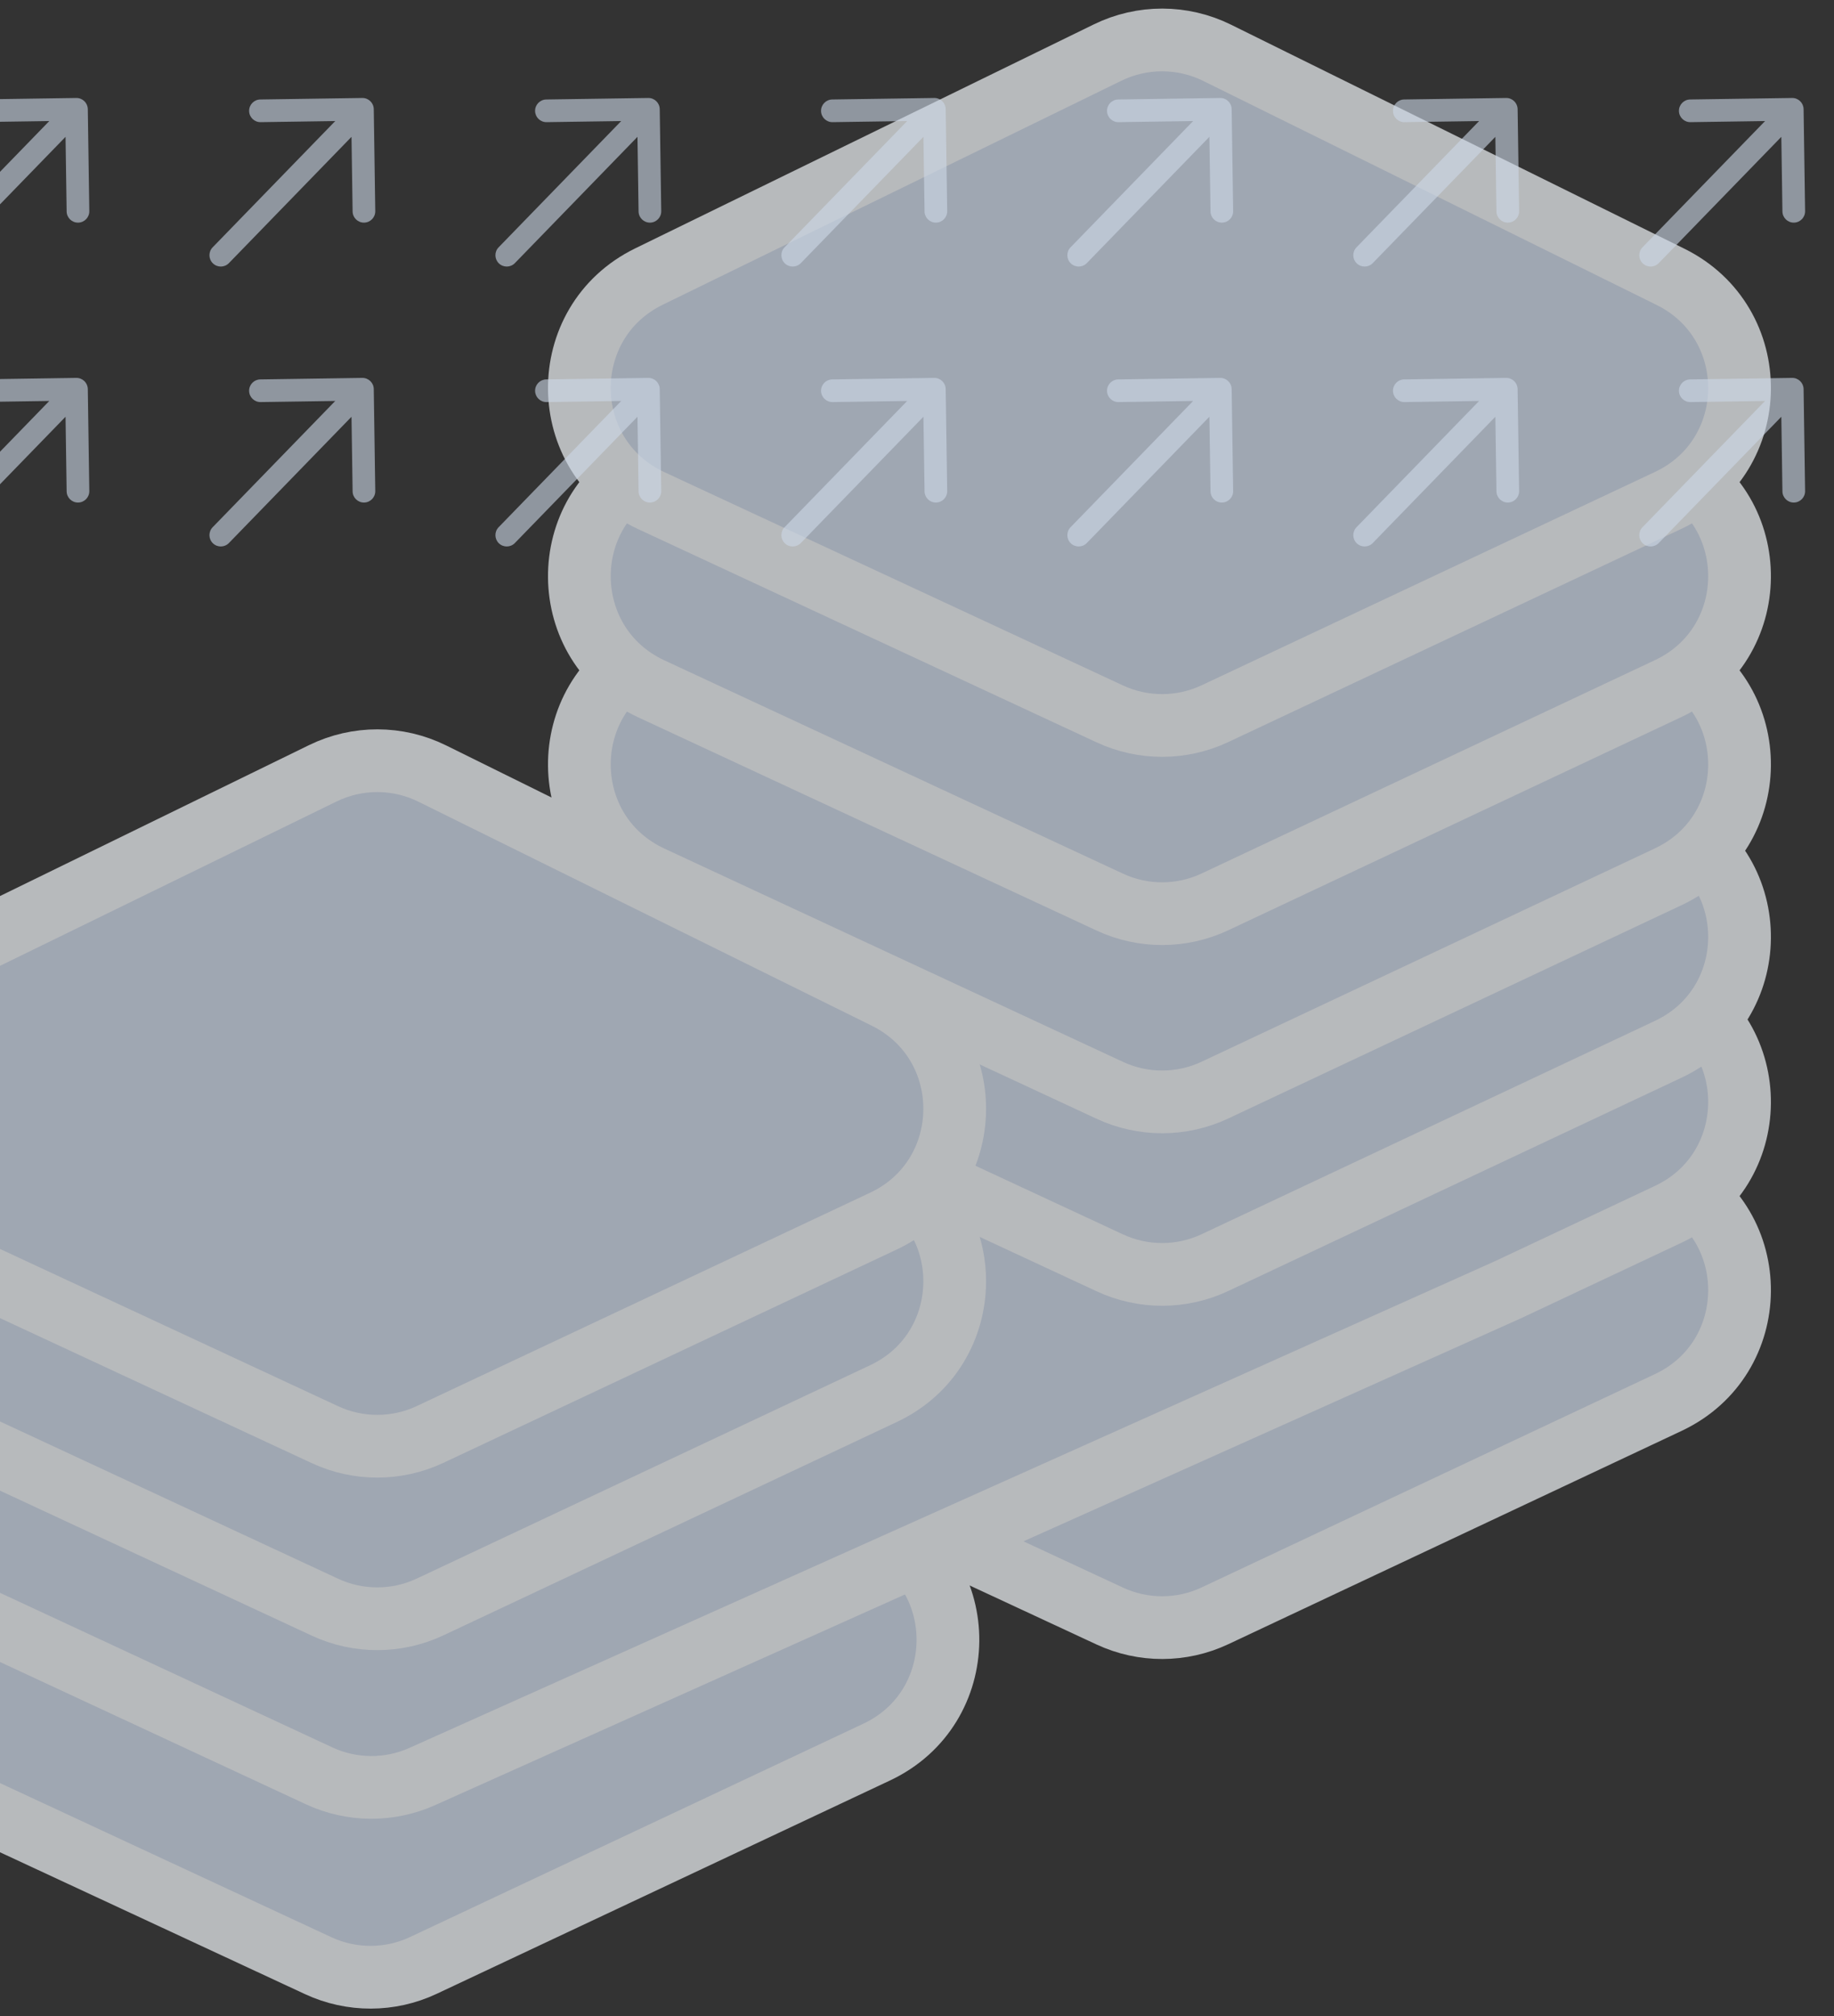 <svg width="151" height="166" viewBox="0 0 151 166" fill="none" xmlns="http://www.w3.org/2000/svg">
<rect x="0" y="0" width="151" height="166" fill="#333333" stroke="none"/>
<g opacity="0.7">
<path d="M53.609 115.486L91.374 133.052C94.12 134.329 97.292 134.322 100.032 133.032L137.358 115.467C145.097 111.825 145.202 100.853 137.533 97.064L100.207 78.621C97.37 77.219 94.042 77.211 91.198 78.6L53.434 97.043C45.709 100.815 45.814 111.861 53.609 115.486Z" fill="#CDD8E8" stroke="#F0F3F7" stroke-width="5.165" stroke-linejoin="round"/>
<path d="M-11.569 144.27L26.197 161.835C28.943 163.113 32.115 163.106 34.855 161.816L72.18 144.251C79.92 140.609 80.025 129.637 72.356 125.848L35.03 107.404C32.192 106.002 28.865 105.995 26.021 107.384L-11.743 125.827C-19.468 129.599 -19.364 140.645 -11.569 144.27Z" fill="#CDD8E8" stroke="#F0F3F7" stroke-width="5.165" stroke-linejoin="round"/>
<path d="M124.197 106.166C124.211 106.159 124.226 106.153 124.24 106.146L137.357 99.973C145.097 96.331 145.202 85.359 137.533 81.57L100.208 63.126C97.37 61.724 94.043 61.716 91.198 63.105L66.839 75.002L-10.935 110.292C-18.888 113.9 -18.941 125.176 -11.023 128.859L26.274 146.206C28.961 147.456 32.058 147.477 34.762 146.265L124.197 106.166Z" fill="#CDD8E8" stroke="#F0F3F7" stroke-width="5.165" stroke-linejoin="round"/>
<path d="M53.609 86.405L91.374 103.97C94.12 105.248 97.292 105.241 100.032 103.951L137.358 86.386C145.097 82.744 145.202 71.772 137.533 67.983L100.207 49.539C97.37 48.137 94.042 48.13 91.198 49.519L53.434 67.962C45.709 71.734 45.814 82.779 53.609 86.405Z" fill="#CDD8E8" stroke="#F0F3F7" stroke-width="5.165" stroke-linejoin="round"/>
<path d="M53.609 72.203L91.374 89.768C94.12 91.045 97.292 91.038 100.032 89.748L137.358 72.183C145.097 68.541 145.202 57.569 137.533 53.78L100.207 35.337C97.37 33.934 94.042 33.927 91.198 35.316L53.434 53.759C45.709 57.532 45.814 68.577 53.609 72.203Z" fill="#CDD8E8" stroke="#F0F3F7" stroke-width="5.165" stroke-linejoin="round"/>
<path d="M53.609 56.706L91.374 74.271C94.12 75.549 97.292 75.542 100.032 74.252L137.358 56.687C145.097 53.045 145.202 42.073 137.533 38.284L100.207 19.84C97.37 18.438 94.042 18.431 91.198 19.82L53.434 38.263C45.709 42.035 45.814 53.081 53.609 56.706Z" fill="#CDD8E8" stroke="#F0F3F7" stroke-width="5.165" stroke-linejoin="round"/>
<path d="M53.609 41.212L91.374 58.777C94.12 60.054 97.292 60.047 100.032 58.757L137.358 41.193C145.097 37.551 145.202 26.578 137.533 22.789L100.207 4.346C97.37 2.944 94.042 2.936 91.198 4.325L53.434 22.768C45.709 26.541 45.814 37.586 53.609 41.212Z" fill="#CDD8E8" stroke="#F0F3F7" stroke-width="5.165" stroke-linejoin="round"/>
<path d="M-11.011 114.757L26.754 132.322C29.5 133.599 32.672 133.592 35.413 132.302L72.738 114.738C80.477 111.096 80.582 100.124 72.914 96.334L35.588 77.891C32.75 76.489 29.423 76.481 26.579 77.87L-11.186 96.313C-18.911 100.086 -18.806 111.131 -11.011 114.757Z" fill="#CDD8E8" stroke="#F0F3F7" stroke-width="5.165" stroke-linejoin="round"/>
<path d="M-11.011 100.553L26.754 118.118C29.5 119.395 32.672 119.388 35.413 118.099L72.738 100.534C80.477 96.892 80.582 85.92 72.914 82.13L35.588 63.687C32.75 62.285 29.423 62.277 26.579 63.666L-11.186 82.109C-18.911 85.882 -18.806 96.927 -11.011 100.553Z" fill="#CDD8E8" stroke="#F0F3F7" stroke-width="5.165" stroke-linejoin="round"/>
</g>
<g opacity="0.6">
<path d="M-6.036 20.363C-6.395 20.732 -6.386 21.323 -6.017 21.682C-5.647 22.041 -5.056 22.032 -4.697 21.663L-6.036 20.363ZM7.229 8.986C7.221 8.471 6.797 8.059 6.282 8.067L-2.114 8.191C-2.629 8.199 -3.041 8.623 -3.033 9.138C-3.026 9.653 -2.602 10.065 -2.086 10.057L5.377 9.947L5.487 17.41C5.495 17.925 5.919 18.337 6.434 18.329C6.949 18.322 7.361 17.898 7.353 17.382L7.229 8.986ZM-4.697 21.663L6.965 9.65L5.627 8.35L-6.036 20.363L-4.697 21.663Z" fill="#CDD8E8"/>
<path d="M17.508 20.363C17.149 20.732 17.158 21.323 17.528 21.682C17.898 22.041 18.488 22.032 18.847 21.663L17.508 20.363ZM30.773 8.986C30.766 8.471 30.342 8.059 29.827 8.067L21.43 8.191C20.915 8.199 20.504 8.623 20.511 9.138C20.519 9.653 20.943 10.065 21.458 10.057L28.921 9.947L29.032 17.41C29.039 17.925 29.463 18.337 29.978 18.329C30.494 18.322 30.905 17.898 30.897 17.382L30.773 8.986ZM18.847 21.663L30.51 9.65L29.171 8.35L17.508 20.363L18.847 21.663Z" fill="#CDD8E8"/>
<path d="M41.053 20.363C40.694 20.732 40.703 21.323 41.072 21.682C41.442 22.041 42.033 22.032 42.392 21.663L41.053 20.363ZM54.318 8.986C54.31 8.471 53.886 8.059 53.371 8.067L44.975 8.191C44.46 8.199 44.048 8.623 44.056 9.138C44.063 9.653 44.487 10.065 45.002 10.057L52.466 9.947L52.576 17.41C52.584 17.925 53.008 18.337 53.523 18.329C54.038 18.322 54.45 17.898 54.442 17.382L54.318 8.986ZM42.392 21.663L54.054 9.65L52.715 8.35L41.053 20.363L42.392 21.663Z" fill="#CDD8E8"/>
<path d="M64.597 20.363C64.238 20.732 64.247 21.323 64.617 21.682C64.986 22.041 65.577 22.032 65.936 21.663L64.597 20.363ZM77.862 8.986C77.855 8.471 77.431 8.059 76.915 8.067L68.519 8.191C68.004 8.199 67.593 8.623 67.6 9.138C67.608 9.653 68.032 10.065 68.547 10.057L76.01 9.947L76.121 17.41C76.128 17.925 76.552 18.337 77.067 18.329C77.582 18.322 77.994 17.898 77.986 17.382L77.862 8.986ZM65.936 21.663L77.599 9.65L76.26 8.35L64.597 20.363L65.936 21.663Z" fill="#CDD8E8"/>
<path d="M88.142 20.363C87.783 20.732 87.791 21.323 88.161 21.682C88.531 22.041 89.121 22.032 89.481 21.663L88.142 20.363ZM101.407 8.986C101.399 8.471 100.975 8.059 100.46 8.067L92.064 8.191C91.549 8.199 91.137 8.623 91.145 9.138C91.152 9.653 91.576 10.065 92.091 10.057L99.555 9.947L99.665 17.41C99.672 17.925 100.096 18.337 100.612 18.329C101.127 18.322 101.538 17.898 101.531 17.382L101.407 8.986ZM89.481 21.663L101.143 9.65L99.804 8.35L88.142 20.363L89.481 21.663Z" fill="#CDD8E8"/>
<path d="M111.686 20.363C111.327 20.732 111.336 21.323 111.706 21.682C112.075 22.041 112.666 22.032 113.025 21.663L111.686 20.363ZM124.951 8.986C124.943 8.471 124.52 8.059 124.004 8.067L115.608 8.191C115.093 8.199 114.681 8.623 114.689 9.138C114.697 9.653 115.12 10.065 115.636 10.057L123.099 9.947L123.209 17.41C123.217 17.925 123.641 18.337 124.156 18.329C124.671 18.322 125.083 17.898 125.075 17.382L124.951 8.986ZM113.025 21.663L124.688 9.65L123.349 8.35L111.686 20.363L113.025 21.663Z" fill="#CDD8E8"/>
<path d="M135.231 20.363C134.872 20.732 134.881 21.323 135.25 21.682C135.62 22.041 136.211 22.032 136.57 21.663L135.231 20.363ZM148.496 8.986C148.488 8.471 148.065 8.059 147.549 8.067L139.153 8.191C138.638 8.199 138.226 8.623 138.234 9.138C138.242 9.653 138.665 10.065 139.181 10.057L146.644 9.947L146.754 17.41C146.762 17.925 147.186 18.337 147.701 18.329C148.216 18.322 148.628 17.898 148.62 17.382L148.496 8.986ZM136.57 21.663L148.232 9.65L146.894 8.35L135.231 20.363L136.57 21.663Z" fill="#CDD8E8"/>
<path d="M-6.036 43.408C-6.395 43.778 -6.386 44.369 -6.017 44.728C-5.647 45.087 -5.056 45.078 -4.697 44.708L-6.036 43.408ZM7.229 32.032C7.221 31.517 6.797 31.105 6.282 31.113L-2.114 31.237C-2.629 31.244 -3.041 31.668 -3.033 32.184C-3.026 32.699 -2.602 33.11 -2.086 33.103L5.377 32.992L5.487 40.456C5.495 40.971 5.919 41.382 6.434 41.375C6.949 41.367 7.361 40.943 7.353 40.428L7.229 32.032ZM-4.697 44.708L6.965 32.696L5.627 31.396L-6.036 43.408L-4.697 44.708Z" fill="#CDD8E8"/>
<path d="M17.508 43.408C17.149 43.778 17.158 44.369 17.528 44.728C17.898 45.087 18.488 45.078 18.847 44.708L17.508 43.408ZM30.773 32.032C30.766 31.517 30.342 31.105 29.827 31.113L21.43 31.237C20.915 31.244 20.504 31.668 20.511 32.184C20.519 32.699 20.943 33.11 21.458 33.103L28.921 32.992L29.032 40.456C29.039 40.971 29.463 41.382 29.978 41.375C30.494 41.367 30.905 40.943 30.897 40.428L30.773 32.032ZM18.847 44.708L30.51 32.696L29.171 31.396L17.508 43.408L18.847 44.708Z" fill="#CDD8E8"/>
<path d="M41.053 43.408C40.694 43.778 40.703 44.369 41.072 44.728C41.442 45.087 42.033 45.078 42.392 44.708L41.053 43.408ZM54.318 32.032C54.31 31.517 53.886 31.105 53.371 31.113L44.975 31.237C44.46 31.244 44.048 31.668 44.056 32.184C44.063 32.699 44.487 33.11 45.002 33.103L52.466 32.992L52.576 40.456C52.584 40.971 53.008 41.382 53.523 41.375C54.038 41.367 54.45 40.943 54.442 40.428L54.318 32.032ZM42.392 44.708L54.054 32.696L52.715 31.396L41.053 43.408L42.392 44.708Z" fill="#CDD8E8"/>
<path d="M64.597 43.408C64.238 43.778 64.247 44.369 64.617 44.728C64.986 45.087 65.577 45.078 65.936 44.708L64.597 43.408ZM77.862 32.032C77.855 31.517 77.431 31.105 76.915 31.113L68.519 31.237C68.004 31.244 67.593 31.668 67.6 32.184C67.608 32.699 68.032 33.11 68.547 33.103L76.01 32.992L76.121 40.456C76.128 40.971 76.552 41.382 77.067 41.375C77.582 41.367 77.994 40.943 77.986 40.428L77.862 32.032ZM65.936 44.708L77.599 32.696L76.26 31.396L64.597 43.408L65.936 44.708Z" fill="#CDD8E8"/>
<path d="M88.142 43.408C87.783 43.778 87.791 44.369 88.161 44.728C88.531 45.087 89.121 45.078 89.481 44.708L88.142 43.408ZM101.407 32.032C101.399 31.517 100.975 31.105 100.46 31.113L92.064 31.237C91.549 31.244 91.137 31.668 91.145 32.184C91.152 32.699 91.576 33.11 92.091 33.103L99.555 32.992L99.665 40.456C99.672 40.971 100.096 41.382 100.612 41.375C101.127 41.367 101.538 40.943 101.531 40.428L101.407 32.032ZM89.481 44.708L101.143 32.696L99.804 31.396L88.142 43.408L89.481 44.708Z" fill="#CDD8E8"/>
<path d="M111.686 43.408C111.327 43.778 111.336 44.369 111.706 44.728C112.075 45.087 112.666 45.078 113.025 44.708L111.686 43.408ZM124.951 32.032C124.943 31.517 124.52 31.105 124.004 31.113L115.608 31.237C115.093 31.244 114.681 31.668 114.689 32.184C114.697 32.699 115.12 33.11 115.636 33.103L123.099 32.992L123.209 40.456C123.217 40.971 123.641 41.382 124.156 41.375C124.671 41.367 125.083 40.943 125.075 40.428L124.951 32.032ZM113.025 44.708L124.688 32.696L123.349 31.396L111.686 43.408L113.025 44.708Z" fill="#CDD8E8"/>
<path d="M135.231 43.408C134.872 43.778 134.881 44.369 135.25 44.728C135.62 45.087 136.211 45.078 136.57 44.708L135.231 43.408ZM148.496 32.032C148.488 31.517 148.065 31.105 147.549 31.113L139.153 31.237C138.638 31.244 138.226 31.668 138.234 32.184C138.242 32.699 138.665 33.11 139.181 33.103L146.644 32.992L146.754 40.456C146.762 40.971 147.186 41.382 147.701 41.375C148.216 41.367 148.628 40.943 148.62 40.428L148.496 32.032ZM136.57 44.708L148.232 32.696L146.894 31.396L135.231 43.408L136.57 44.708Z" fill="#CDD8E8"/>
</g>
</svg>
